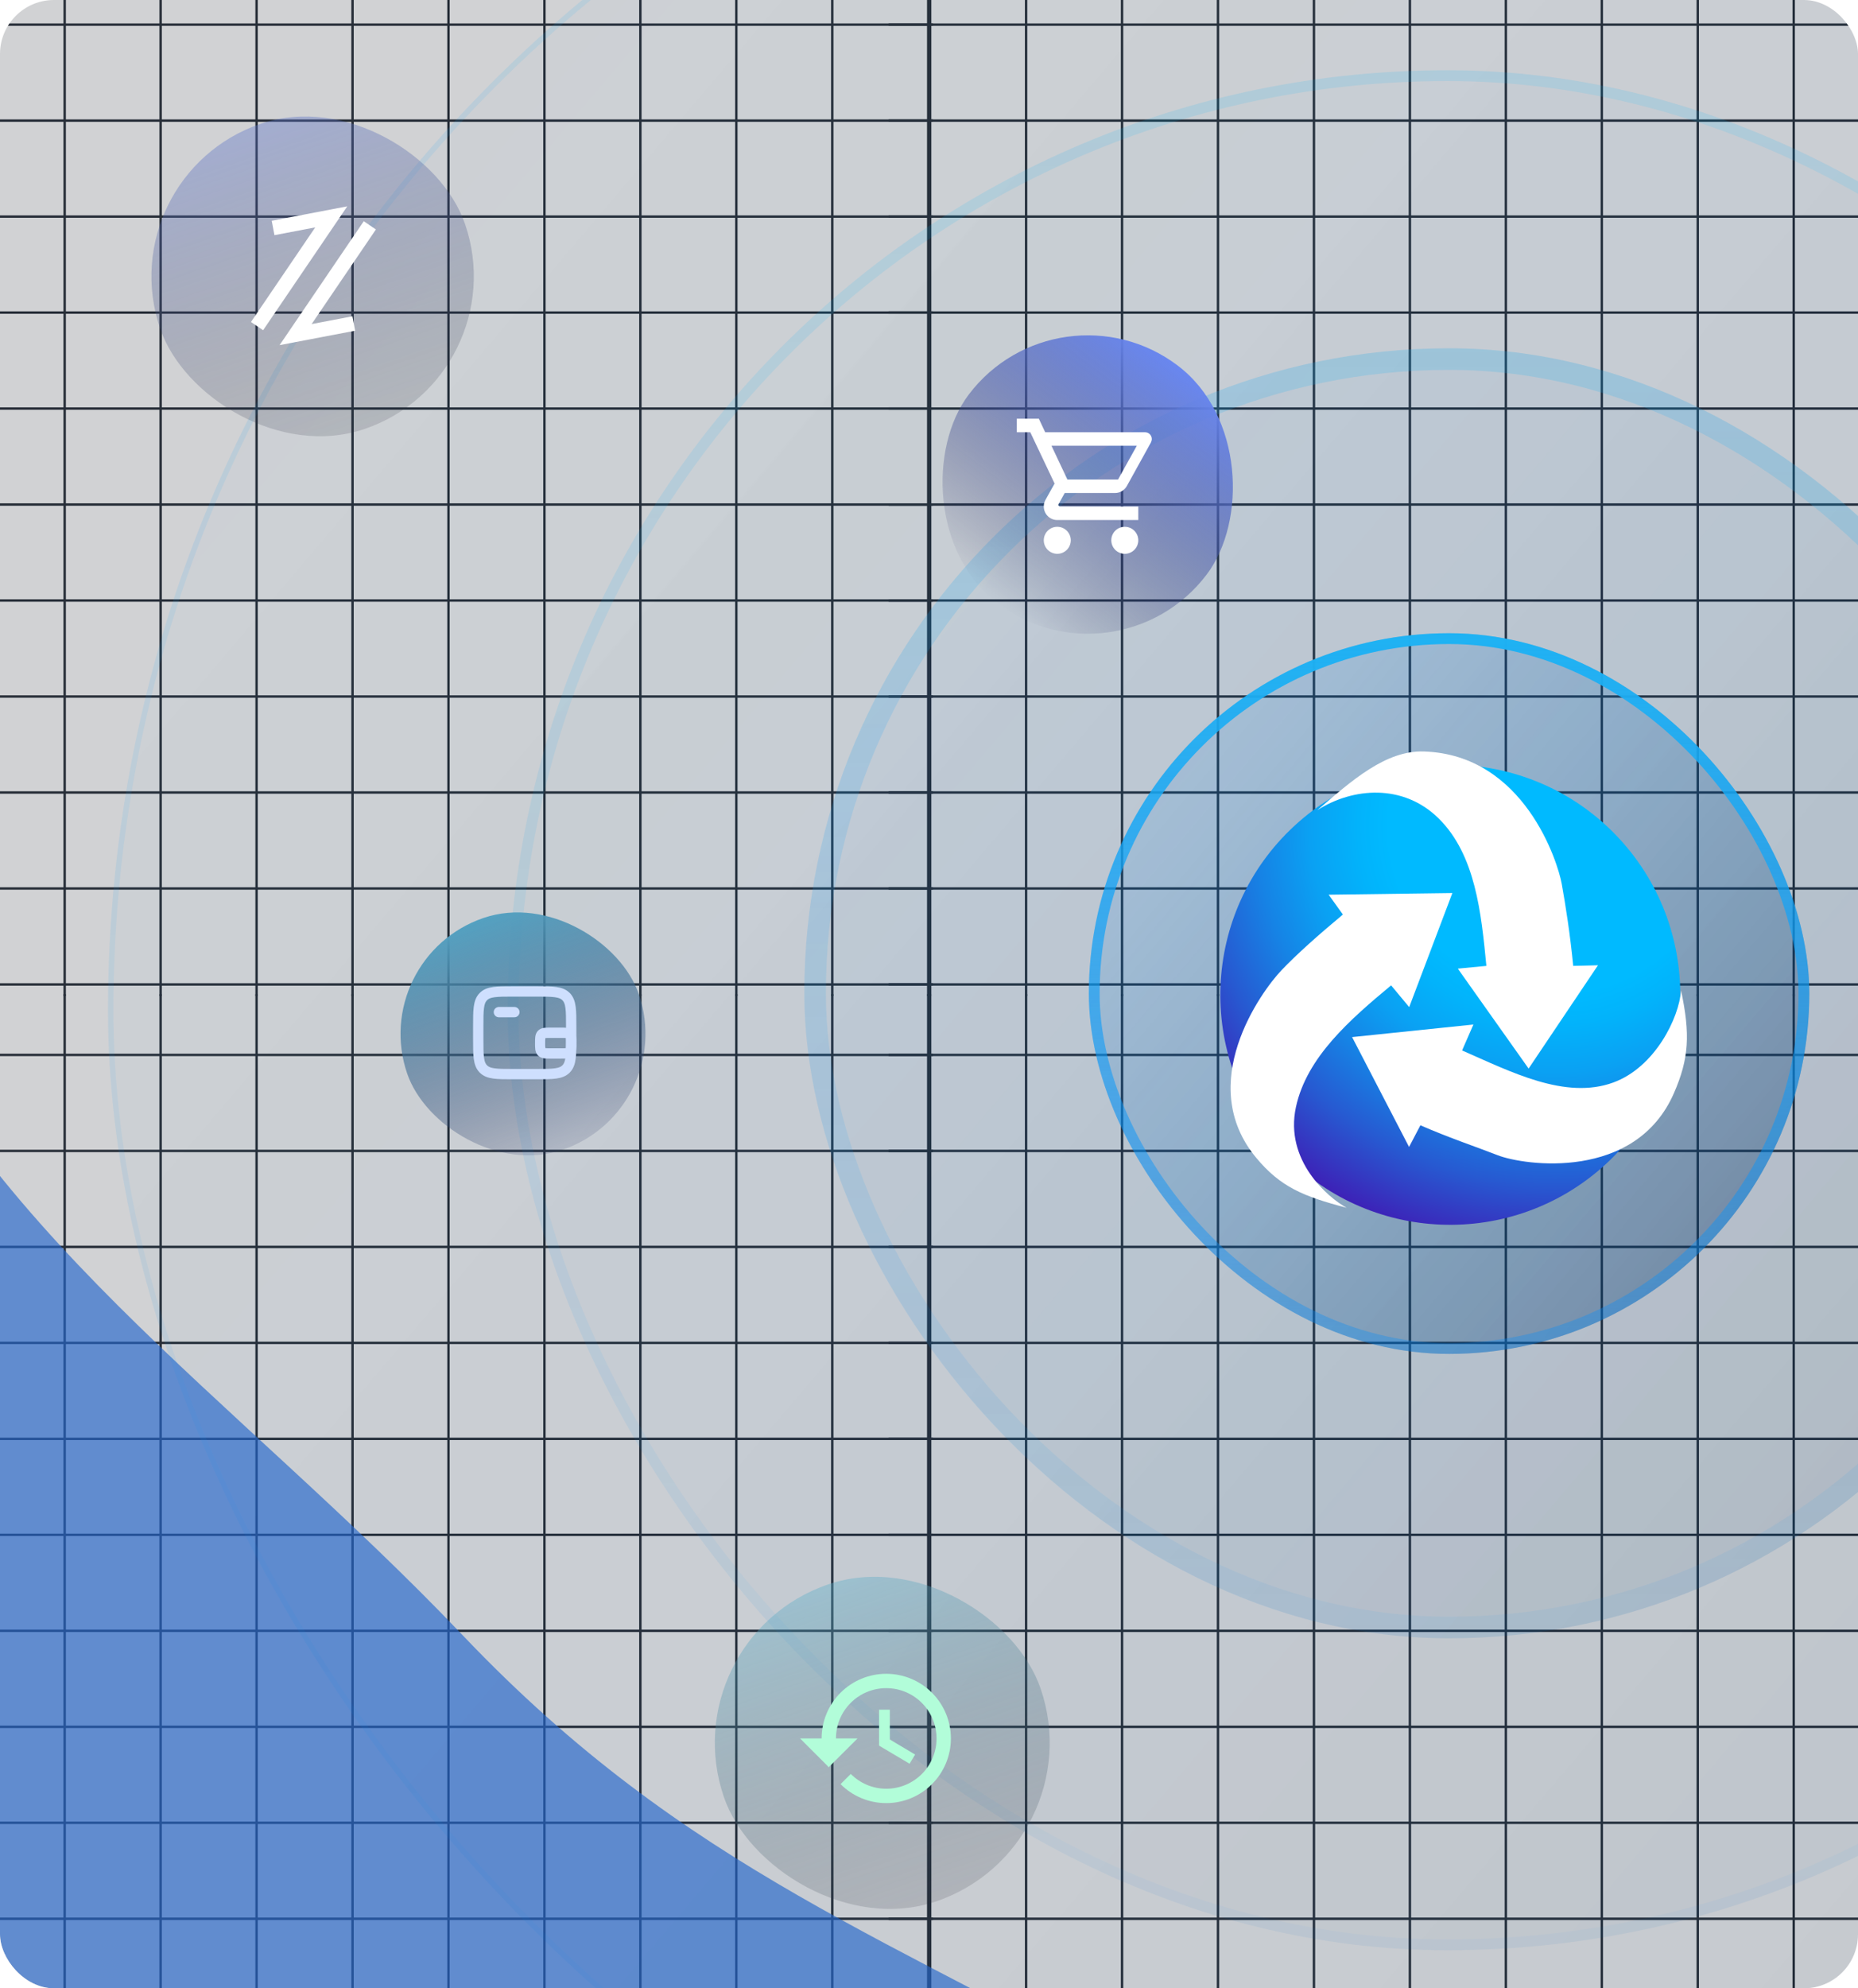<svg width="344" height="368" viewBox="0 0 344 368" fill="none" xmlns="http://www.w3.org/2000/svg">
<g clip-path="url(#clip0_2030_15531)">
<rect width="344" height="368" rx="10" fill="#1A202C" fill-opacity="0.2"/>
<g clip-path="url(#clip1_2030_15531)">
<path d="M171.857 -31.754L171.857 244.558" stroke="#272E38" stroke-width="0.444"/>
<path d="M154.092 -31.754L154.092 244.558" stroke="#272E38" stroke-width="0.444"/>
<path d="M136.328 -31.754L136.328 244.558" stroke="#272E38" stroke-width="0.444"/>
<path d="M118.562 -31.754L118.562 244.558" stroke="#272E38" stroke-width="0.444"/>
<path d="M100.799 -31.754L100.799 244.558" stroke="#272E38" stroke-width="0.444"/>
<path d="M83.033 -31.754L83.033 244.558" stroke="#272E38" stroke-width="0.444"/>
<path d="M65.269 -31.754L65.269 244.558" stroke="#272E38" stroke-width="0.444"/>
<path d="M47.504 -31.754L47.504 244.558" stroke="#272E38" stroke-width="0.444"/>
<path d="M29.738 -31.754L29.738 244.558" stroke="#272E38" stroke-width="0.444"/>
<path d="M11.975 -31.754L11.975 244.558" stroke="#272E38" stroke-width="0.444"/>
<path d="M-162.252 4.557H172.731" stroke="#272E38" stroke-width="0.444"/>
<path d="M-162.252 22.322H172.731" stroke="#272E38" stroke-width="0.444"/>
<path d="M-162.252 40.086H172.731" stroke="#272E38" stroke-width="0.444"/>
<path d="M-162.252 57.852H172.731" stroke="#272E38" stroke-width="0.444"/>
<path d="M-162.252 75.615H172.731" stroke="#272E38" stroke-width="0.444"/>
<path d="M-162.252 93.381H172.731" stroke="#272E38" stroke-width="0.444"/>
<path d="M-162.252 111.145H172.731" stroke="#272E38" stroke-width="0.444"/>
<path d="M-162.252 128.91H172.731" stroke="#272E38" stroke-width="0.444"/>
<path d="M-162.252 146.676H172.731" stroke="#272E38" stroke-width="0.444"/>
<path d="M-162.252 164.439H172.731" stroke="#272E38" stroke-width="0.444"/>
<path d="M-162.252 182.205H172.731" stroke="#272E38" stroke-width="0.444"/>
</g>
<g clip-path="url(#clip2_2030_15531)">
<path d="M332.096 -31.754L332.096 244.558" stroke="#272E38" stroke-width="0.444"/>
<path d="M314.33 -31.754L314.33 244.558" stroke="#272E38" stroke-width="0.444"/>
<path d="M296.566 -31.754L296.566 244.558" stroke="#272E38" stroke-width="0.444"/>
<path d="M278.801 -31.754L278.801 244.558" stroke="#272E38" stroke-width="0.444"/>
<path d="M261.035 -31.754L261.035 244.558" stroke="#272E38" stroke-width="0.444"/>
<path d="M243.271 -31.754L243.271 244.558" stroke="#272E38" stroke-width="0.444"/>
<path d="M225.506 -31.754L225.506 244.558" stroke="#272E38" stroke-width="0.444"/>
<path d="M207.742 -31.754L207.742 244.558" stroke="#272E38" stroke-width="0.444"/>
<path d="M189.977 -31.754L189.977 244.558" stroke="#272E38" stroke-width="0.444"/>
<path d="M172.213 -31.754L172.213 244.558" stroke="#272E38" stroke-width="0.444"/>
<path d="M157.869 4.557H492.852" stroke="#272E38" stroke-width="0.444"/>
<path d="M157.869 22.322H492.852" stroke="#272E38" stroke-width="0.444"/>
<path d="M157.869 40.086H492.852" stroke="#272E38" stroke-width="0.444"/>
<path d="M157.869 57.852H492.852" stroke="#272E38" stroke-width="0.444"/>
<path d="M157.869 75.615H492.852" stroke="#272E38" stroke-width="0.444"/>
<path d="M157.869 93.381H492.852" stroke="#272E38" stroke-width="0.444"/>
<path d="M157.869 111.145H492.852" stroke="#272E38" stroke-width="0.444"/>
<path d="M157.869 128.91H492.852" stroke="#272E38" stroke-width="0.444"/>
<path d="M157.869 146.676H492.852" stroke="#272E38" stroke-width="0.444"/>
<path d="M157.869 164.439H492.852" stroke="#272E38" stroke-width="0.444"/>
<path d="M157.869 182.205H492.852" stroke="#272E38" stroke-width="0.444"/>
</g>
<g clip-path="url(#clip3_2030_15531)">
<path d="M171.857 158.938L171.857 435.25" stroke="#272E38" stroke-width="0.444"/>
<path d="M154.092 158.938L154.092 435.25" stroke="#272E38" stroke-width="0.444"/>
<path d="M136.328 158.938L136.328 435.25" stroke="#272E38" stroke-width="0.444"/>
<path d="M118.562 158.938L118.562 435.25" stroke="#272E38" stroke-width="0.444"/>
<path d="M100.799 158.938L100.799 435.25" stroke="#272E38" stroke-width="0.444"/>
<path d="M83.033 158.938L83.033 435.25" stroke="#272E38" stroke-width="0.444"/>
<path d="M65.269 158.938L65.269 435.25" stroke="#272E38" stroke-width="0.444"/>
<path d="M47.504 158.938L47.504 435.25" stroke="#272E38" stroke-width="0.444"/>
<path d="M29.738 158.938L29.738 435.25" stroke="#272E38" stroke-width="0.444"/>
<path d="M11.975 158.938L11.975 435.25" stroke="#272E38" stroke-width="0.444"/>
<path d="M-162.252 195.248H172.731" stroke="#272E38" stroke-width="0.444"/>
<path d="M-162.252 213.014H172.731" stroke="#272E38" stroke-width="0.444"/>
<path d="M-162.252 230.777H172.731" stroke="#272E38" stroke-width="0.444"/>
<path d="M-162.252 248.543H172.731" stroke="#272E38" stroke-width="0.444"/>
<path d="M-162.252 266.307H172.731" stroke="#272E38" stroke-width="0.444"/>
<path d="M-162.252 284.072H172.731" stroke="#272E38" stroke-width="0.444"/>
<path d="M-162.252 301.836H172.731" stroke="#272E38" stroke-width="0.444"/>
<path d="M-162.252 319.602H172.731" stroke="#272E38" stroke-width="0.444"/>
<path d="M-162.252 337.367H172.731" stroke="#272E38" stroke-width="0.444"/>
<path d="M-162.252 355.131H172.731" stroke="#272E38" stroke-width="0.444"/>
</g>
<g clip-path="url(#clip4_2030_15531)">
<path d="M332.096 158.938L332.096 435.25" stroke="#272E38" stroke-width="0.444"/>
<path d="M314.33 158.938L314.33 435.25" stroke="#272E38" stroke-width="0.444"/>
<path d="M296.566 158.938L296.566 435.25" stroke="#272E38" stroke-width="0.444"/>
<path d="M278.801 158.938L278.801 435.25" stroke="#272E38" stroke-width="0.444"/>
<path d="M261.035 158.938L261.035 435.25" stroke="#272E38" stroke-width="0.444"/>
<path d="M243.271 158.938L243.271 435.25" stroke="#272E38" stroke-width="0.444"/>
<path d="M225.506 158.938L225.506 435.25" stroke="#272E38" stroke-width="0.444"/>
<path d="M207.742 158.938L207.742 435.25" stroke="#272E38" stroke-width="0.444"/>
<path d="M189.977 158.938L189.977 435.25" stroke="#272E38" stroke-width="0.444"/>
<path d="M172.213 158.938L172.213 435.25" stroke="#272E38" stroke-width="0.444"/>
<path d="M157.869 195.248H492.852" stroke="#272E38" stroke-width="0.444"/>
<path d="M157.869 213.014H492.852" stroke="#272E38" stroke-width="0.444"/>
<path d="M157.869 230.777H492.852" stroke="#272E38" stroke-width="0.444"/>
<path d="M157.869 248.543H492.852" stroke="#272E38" stroke-width="0.444"/>
<path d="M157.869 266.307H492.852" stroke="#272E38" stroke-width="0.444"/>
<path d="M157.869 284.072H492.852" stroke="#272E38" stroke-width="0.444"/>
<path d="M157.869 301.836H492.852" stroke="#272E38" stroke-width="0.444"/>
<path d="M157.869 319.602H492.852" stroke="#272E38" stroke-width="0.444"/>
<path d="M157.869 337.367H492.852" stroke="#272E38" stroke-width="0.444"/>
<path d="M157.869 355.131H492.852" stroke="#272E38" stroke-width="0.444"/>
</g>
<g filter="url(#filter0_f_2030_15531)">
<path d="M85.728 302.724C127.423 346.497 165.002 358.429 219.366 389.264C324.306 448.784 261.132 578.442 362.471 642.918C569.246 774.479 -210.508 775.336 -293.614 565.754C-345.858 434.003 -243.288 38.828 -167.993 162.876C-137.922 212.416 -47.795 120.817 -26.591 173.348C-4.709 227.561 43.177 258.054 85.728 302.724Z" fill="#2568CC" fill-opacity="0.65"/>
</g>
<g filter="url(#filter1_b_2030_15531)">
<rect x="20" y="-56" width="486" height="486" rx="243" fill="url(#paint0_linear_2030_15531)" fill-opacity="0.12"/>
<rect x="20.5" y="-55.5" width="485" height="485" rx="242.5" stroke="url(#paint1_linear_2030_15531)" stroke-opacity="0.12"/>
</g>
<g filter="url(#filter2_b_2030_15531)">
<rect x="94" y="13" width="347.953" height="347.953" rx="173.977" fill="url(#paint2_linear_2030_15531)" fill-opacity="0.08"/>
<rect x="95" y="14" width="345.953" height="345.953" rx="172.977" stroke="url(#paint3_linear_2030_15531)" stroke-opacity="0.12" stroke-width="2"/>
</g>
<g filter="url(#filter3_b_2030_15531)">
<rect x="148.914" y="64.461" width="238.758" height="238.758" rx="119.379" fill="url(#paint4_linear_2030_15531)" fill-opacity="0.2"/>
<rect x="150.914" y="66.461" width="234.758" height="234.758" rx="117.379" stroke="url(#paint5_linear_2030_15531)" stroke-opacity="0.2" stroke-width="4"/>
</g>
<g filter="url(#filter4_d_2030_15531)">
<g filter="url(#filter5_b_2030_15531)">
<rect x="201.594" y="117.197" width="133.388" height="133.388" rx="66.694" fill="url(#paint6_linear_2030_15531)" fill-opacity="0.8"/>
<rect x="202.594" y="118.197" width="131.388" height="131.388" rx="65.694" stroke="url(#paint7_linear_2030_15531)" stroke-width="2"/>
</g>
<path d="M297.369 215.398C314.66 199.449 315.758 172.515 299.823 155.24C283.887 137.965 256.953 136.89 239.662 152.84C222.372 168.789 221.274 195.723 237.209 212.998C253.144 230.273 280.079 231.348 297.369 215.398Z" fill="url(#paint8_radial_2030_15531)"/>
<g filter="url(#filter6_d_2030_15531)">
<path d="M247.139 219.753C243.773 217.9 235.635 211.065 237.784 201.122C239.782 191.869 247.85 184.889 255.402 178.603L258.752 182.627L266.745 161.514L243.838 161.821L246.477 165.494C241.958 169.253 237.913 172.857 235.129 175.781C231.24 179.853 219.041 196.835 230.427 210.516C234.908 215.902 239.098 217.652 247.139 219.763V219.753Z" fill="white"/>
</g>
<g filter="url(#filter7_d_2030_15531)">
<path d="M247.672 148.328C254.205 144.154 263.571 143.341 270.185 149.912C276.945 156.634 278.022 167.373 278.965 177.154L273.681 177.66L286.785 196.156L299.625 177.041L295.042 177.154C294.476 171.3 293.631 165.957 292.92 161.982C292.209 158.002 285.999 138.09 267.422 137.47C260.324 137.233 254.033 142.862 247.672 148.328Z" fill="white"/>
</g>
<g filter="url(#filter8_d_2030_15531)">
<path d="M310.163 187.084C309.802 192.163 305.331 201.308 297.613 204.125C288.71 207.373 278.628 202.121 269.622 198.189L271.717 193.391L249.258 195.717L259.804 216.049L261.904 212.042C267.296 214.396 272.428 216.098 276.188 217.574C281.148 219.513 301.723 222.405 308.843 206.091C311.649 199.671 311.881 195.211 310.163 187.078V187.084Z" fill="white"/>
</g>
</g>
<g filter="url(#filter9_b_2030_15531)">
<rect x="196" y="51" width="55.228" height="55.228" rx="27.614" transform="rotate(37.073 196 51)" fill="url(#paint9_linear_2030_15531)"/>
</g>
<path d="M208.25 97.5C208.913 97.5 209.549 97.763 210.018 98.232C210.487 98.701 210.75 99.337 210.75 100C210.75 100.663 210.487 101.299 210.018 101.768C209.549 102.237 208.913 102.5 208.25 102.5C207.587 102.5 206.951 102.237 206.482 101.768C206.013 101.299 205.75 100.663 205.75 100C205.75 98.612 206.862 97.5 208.25 97.5ZM188.25 77.5H192.338L193.512 80H212C212.332 80 212.649 80.132 212.884 80.366C213.118 80.6 213.25 80.918 213.25 81.25C213.25 81.463 213.187 81.675 213.1 81.875L208.625 89.963C208.2 90.725 207.375 91.25 206.438 91.25H197.125L196 93.287L195.963 93.438C195.963 93.52 195.995 93.6 196.054 93.659C196.113 93.717 196.192 93.75 196.275 93.75H210.75V96.25H195.75C195.087 96.25 194.451 95.987 193.982 95.518C193.513 95.049 193.25 94.413 193.25 93.75C193.25 93.312 193.362 92.9 193.55 92.55L195.25 89.487L190.75 80H188.25V77.5ZM195.75 97.5C196.413 97.5 197.049 97.763 197.518 98.232C197.987 98.701 198.25 99.337 198.25 100C198.25 100.663 197.987 101.299 197.518 101.768C197.049 102.237 196.413 102.5 195.75 102.5C195.087 102.5 194.451 102.237 193.982 101.768C193.513 101.299 193.25 100.663 193.25 100C193.25 98.612 194.363 97.5 195.75 97.5ZM207 88.75L210.475 82.5H194.675L197.625 88.75H207Z" fill="white"/>
<g filter="url(#filter10_b_2030_15531)">
<rect x="20" y="32.565" width="59.674" height="59.674" rx="29.837" transform="rotate(-18.864 20 32.565)" fill="url(#paint10_linear_2030_15531)" fill-opacity="0.4"/>
</g>
<g clip-path="url(#clip5_2030_15531)">
<path d="M50.306 40.857L64.296 38.187L48.712 61.122L46.465 59.596L58.363 42.085L50.816 43.525L50.306 40.857ZM67.35 40.943L69.597 42.469L57.699 59.98L65.246 58.54L65.756 61.208L51.767 63.877L67.35 40.943Z" fill="white"/>
</g>
<g filter="url(#filter11_b_2030_15531)">
<rect x="124" y="303.264" width="61.983" height="61.983" rx="30.991" transform="rotate(-18.864 124 303.264)" fill="url(#paint11_linear_2030_15531)" fill-opacity="0.4"/>
</g>
<path d="M164.085 309.787C160.911 309.787 157.867 311.048 155.623 313.292C153.379 315.537 152.118 318.581 152.118 321.754L148.129 321.754L153.301 326.927L153.395 327.113L158.767 321.754L154.777 321.754C154.777 316.608 158.939 312.447 164.085 312.447C169.231 312.447 173.393 316.608 173.393 321.754C173.393 326.9 169.231 331.062 164.085 331.062C161.519 331.062 159.192 330.012 157.517 328.323L155.628 330.211C156.736 331.326 158.054 332.21 159.506 332.812C160.957 333.415 162.514 333.724 164.085 333.722C167.259 333.722 170.303 332.461 172.548 330.217C174.792 327.972 176.053 324.928 176.053 321.754C176.053 318.581 174.792 315.537 172.548 313.292C170.303 311.048 167.259 309.787 164.085 309.787ZM162.756 316.436L162.756 323.084L168.407 326.435L169.431 324.733L164.75 321.954L164.75 316.436L162.756 316.436Z" fill="#B2FDD9"/>
<g filter="url(#filter12_b_2030_15531)">
<rect x="68.051" y="177.232" width="45.335" height="45.335" rx="22.668" transform="rotate(-18.864 68.051 177.232)" fill="url(#paint12_linear_2030_15531)"/>
</g>
<path d="M99.3 183.498L94.997 183.498C91.955 183.498 90.433 183.498 89.488 184.458C88.543 185.419 88.543 186.964 88.543 190.055L88.543 192.241C88.543 195.331 88.543 196.877 89.488 197.837C90.433 198.797 91.955 198.797 94.997 198.797L99.3 198.797C102.343 198.797 103.864 198.797 104.809 197.837C105.755 196.877 105.755 195.331 105.755 192.241L105.755 190.055C105.755 186.964 105.755 185.419 104.809 184.458C103.864 183.498 102.343 183.498 99.3 183.498Z" stroke="#CEDFFE" stroke-width="1.912"/>
<path d="M92.367 187.324L95.236 187.324" stroke="#CEDFFE" stroke-width="1.912" stroke-linecap="round"/>
<path d="M100.017 193.06V193.06C100.017 192.159 100.017 191.708 100.297 191.428C100.297 191.428 100.297 191.428 100.297 191.428C100.577 191.148 101.028 191.148 101.929 191.148L103.841 191.148C104.743 191.148 105.194 191.148 105.474 191.428C105.474 191.428 105.474 191.428 105.474 191.428C105.754 191.708 105.754 192.159 105.754 193.06V193.06C105.754 193.962 105.754 194.413 105.474 194.693C105.474 194.693 105.474 194.693 105.474 194.693C105.194 194.973 104.743 194.973 103.841 194.973L101.929 194.973C101.028 194.973 100.577 194.973 100.297 194.693C100.297 194.693 100.297 194.693 100.297 194.693C100.017 194.413 100.017 193.962 100.017 193.06Z" stroke="#CEDFFE" stroke-width="1.912"/>
</g>
<defs>
<filter id="filter0_f_2030_15531" x="-466.875" y="-19.906" width="1023.11" height="912.785" filterUnits="userSpaceOnUse" color-interpolation-filters="sRGB">
<feFlood flood-opacity="0" result="BackgroundImageFix"/>
<feBlend mode="normal" in="SourceGraphic" in2="BackgroundImageFix" result="shape"/>
<feGaussianBlur stdDeviation="79.5" result="effect1_foregroundBlur_2030_15531"/>
</filter>
<filter id="filter1_b_2030_15531" x="-87.636" y="-163.636" width="701.271" height="701.271" filterUnits="userSpaceOnUse" color-interpolation-filters="sRGB">
<feFlood flood-opacity="0" result="BackgroundImageFix"/>
<feGaussianBlur in="BackgroundImageFix" stdDeviation="53.818"/>
<feComposite in2="SourceAlpha" operator="in" result="effect1_backgroundBlur_2030_15531"/>
<feBlend mode="normal" in="SourceGraphic" in2="effect1_backgroundBlur_2030_15531" result="shape"/>
</filter>
<filter id="filter2_b_2030_15531" x="87.252" y="6.252" width="361.45" height="361.45" filterUnits="userSpaceOnUse" color-interpolation-filters="sRGB">
<feFlood flood-opacity="0" result="BackgroundImageFix"/>
<feGaussianBlur in="BackgroundImageFix" stdDeviation="3.374"/>
<feComposite in2="SourceAlpha" operator="in" result="effect1_backgroundBlur_2030_15531"/>
<feBlend mode="normal" in="SourceGraphic" in2="effect1_backgroundBlur_2030_15531" result="shape"/>
</filter>
<filter id="filter3_b_2030_15531" x="118.406" y="33.953" width="299.773" height="299.773" filterUnits="userSpaceOnUse" color-interpolation-filters="sRGB">
<feFlood flood-opacity="0" result="BackgroundImageFix"/>
<feGaussianBlur in="BackgroundImageFix" stdDeviation="15.254"/>
<feComposite in2="SourceAlpha" operator="in" result="effect1_backgroundBlur_2030_15531"/>
<feBlend mode="normal" in="SourceGraphic" in2="effect1_backgroundBlur_2030_15531" result="shape"/>
</filter>
<filter id="filter4_d_2030_15531" x="169.493" y="85.096" width="197.591" height="197.591" filterUnits="userSpaceOnUse" color-interpolation-filters="sRGB">
<feFlood flood-opacity="0" result="BackgroundImageFix"/>
<feColorMatrix in="SourceAlpha" type="matrix" values="0 0 0 0 0 0 0 0 0 0 0 0 0 0 0 0 0 0 127 0" result="hardAlpha"/>
<feOffset/>
<feGaussianBlur stdDeviation="16.051"/>
<feComposite in2="hardAlpha" operator="out"/>
<feColorMatrix type="matrix" values="0 0 0 0 0.122 0 0 0 0 0.698 0 0 0 0 0.953 0 0 0 0.35 0"/>
<feBlend mode="normal" in2="BackgroundImageFix" result="effect1_dropShadow_2030_15531"/>
<feBlend mode="normal" in="SourceGraphic" in2="effect1_dropShadow_2030_15531" result="shape"/>
</filter>
<filter id="filter5_b_2030_15531" x="189.714" y="105.317" width="157.149" height="157.149" filterUnits="userSpaceOnUse" color-interpolation-filters="sRGB">
<feFlood flood-opacity="0" result="BackgroundImageFix"/>
<feGaussianBlur in="BackgroundImageFix" stdDeviation="5.94"/>
<feComposite in2="SourceAlpha" operator="in" result="effect1_backgroundBlur_2030_15531"/>
<feBlend mode="normal" in="SourceGraphic" in2="effect1_backgroundBlur_2030_15531" result="shape"/>
</filter>
<filter id="filter6_d_2030_15531" x="224.608" y="161.514" width="47.522" height="65.252" filterUnits="userSpaceOnUse" color-interpolation-filters="sRGB">
<feFlood flood-opacity="0" result="BackgroundImageFix"/>
<feColorMatrix in="SourceAlpha" type="matrix" values="0 0 0 0 0 0 0 0 0 0 0 0 0 0 0 0 0 0 127 0" result="hardAlpha"/>
<feOffset dx="2.154" dy="3.77"/>
<feGaussianBlur stdDeviation="1.616"/>
<feColorMatrix type="matrix" values="0 0 0 0 0.137 0 0 0 0 0.122 0 0 0 0 0.125 0 0 0 0.3 0"/>
<feBlend mode="normal" in2="BackgroundImageFix" result="effect1_dropShadow_2030_15531"/>
<feBlend mode="normal" in="SourceGraphic" in2="effect1_dropShadow_2030_15531" result="shape"/>
</filter>
<filter id="filter7_d_2030_15531" x="241.747" y="136.924" width="57.878" height="63.002" filterUnits="userSpaceOnUse" color-interpolation-filters="sRGB">
<feFlood flood-opacity="0" result="BackgroundImageFix"/>
<feColorMatrix in="SourceAlpha" type="matrix" values="0 0 0 0 0 0 0 0 0 0 0 0 0 0 0 0 0 0 127 0" result="hardAlpha"/>
<feOffset dx="-3.77" dy="1.616"/>
<feGaussianBlur stdDeviation="1.077"/>
<feColorMatrix type="matrix" values="0 0 0 0 0.137 0 0 0 0 0.122 0 0 0 0 0.125 0 0 0 0.2 0"/>
<feBlend mode="normal" in2="BackgroundImageFix" result="effect1_dropShadow_2030_15531"/>
<feBlend mode="normal" in="SourceGraphic" in2="effect1_dropShadow_2030_15531" result="shape"/>
</filter>
<filter id="filter8_d_2030_15531" x="248.181" y="181.154" width="66.301" height="37.944" filterUnits="userSpaceOnUse" color-interpolation-filters="sRGB">
<feFlood flood-opacity="0" result="BackgroundImageFix"/>
<feColorMatrix in="SourceAlpha" type="matrix" values="0 0 0 0 0 0 0 0 0 0 0 0 0 0 0 0 0 0 127 0" result="hardAlpha"/>
<feOffset dx="1.077" dy="-3.77"/>
<feGaussianBlur stdDeviation="1.077"/>
<feColorMatrix type="matrix" values="0 0 0 0 0.137 0 0 0 0 0.122 0 0 0 0 0.125 0 0 0 0.2 0"/>
<feBlend mode="normal" in2="BackgroundImageFix" result="effect1_dropShadow_2030_15531"/>
<feBlend mode="normal" in="SourceGraphic" in2="effect1_dropShadow_2030_15531" result="shape"/>
</filter>
<filter id="filter9_b_2030_15531" x="168.851" y="57.144" width="65.07" height="65.07" filterUnits="userSpaceOnUse" color-interpolation-filters="sRGB">
<feFlood flood-opacity="0" result="BackgroundImageFix"/>
<feGaussianBlur in="BackgroundImageFix" stdDeviation="2.459"/>
<feComposite in2="SourceAlpha" operator="in" result="effect1_backgroundBlur_2030_15531"/>
<feBlend mode="normal" in="SourceGraphic" in2="effect1_backgroundBlur_2030_15531" result="shape"/>
</filter>
<filter id="filter10_b_2030_15531" x="22.722" y="15.992" width="70.319" height="70.319" filterUnits="userSpaceOnUse" color-interpolation-filters="sRGB">
<feFlood flood-opacity="0" result="BackgroundImageFix"/>
<feGaussianBlur in="BackgroundImageFix" stdDeviation="2.657"/>
<feComposite in2="SourceAlpha" operator="in" result="effect1_backgroundBlur_2030_15531"/>
<feBlend mode="normal" in="SourceGraphic" in2="effect1_backgroundBlur_2030_15531" result="shape"/>
</filter>
<filter id="filter11_b_2030_15531" x="126.827" y="286.05" width="73.041" height="73.041" filterUnits="userSpaceOnUse" color-interpolation-filters="sRGB">
<feFlood flood-opacity="0" result="BackgroundImageFix"/>
<feGaussianBlur in="BackgroundImageFix" stdDeviation="2.76"/>
<feComposite in2="SourceAlpha" operator="in" result="effect1_backgroundBlur_2030_15531"/>
<feBlend mode="normal" in="SourceGraphic" in2="effect1_backgroundBlur_2030_15531" result="shape"/>
</filter>
<filter id="filter12_b_2030_15531" x="70.118" y="164.642" width="53.423" height="53.423" filterUnits="userSpaceOnUse" color-interpolation-filters="sRGB">
<feFlood flood-opacity="0" result="BackgroundImageFix"/>
<feGaussianBlur in="BackgroundImageFix" stdDeviation="2.019"/>
<feComposite in2="SourceAlpha" operator="in" result="effect1_backgroundBlur_2030_15531"/>
<feBlend mode="normal" in="SourceGraphic" in2="effect1_backgroundBlur_2030_15531" result="shape"/>
</filter>
<linearGradient id="paint0_linear_2030_15531" x1="20" y1="-56" x2="719.84" y2="539.35" gradientUnits="userSpaceOnUse">
<stop stop-color="#008AFC" stop-opacity="0.1"/>
<stop offset="0.896" stop-color="#0D1A33" stop-opacity="0.6"/>
</linearGradient>
<linearGradient id="paint1_linear_2030_15531" x1="263" y1="-56" x2="263" y2="430" gradientUnits="userSpaceOnUse">
<stop stop-color="#1FB2F3"/>
<stop offset="1" stop-color="#008AFC" stop-opacity="0.3"/>
</linearGradient>
<linearGradient id="paint2_linear_2030_15531" x1="94" y1="13" x2="595.053" y2="439.243" gradientUnits="userSpaceOnUse">
<stop stop-color="#008AFC" stop-opacity="0.1"/>
<stop offset="0.896" stop-color="#0D1A33" stop-opacity="0.6"/>
</linearGradient>
<linearGradient id="paint3_linear_2030_15531" x1="267.977" y1="13" x2="267.977" y2="360.953" gradientUnits="userSpaceOnUse">
<stop stop-color="#00BAFF"/>
<stop offset="1" stop-color="#008AFC" stop-opacity="0.3"/>
</linearGradient>
<linearGradient id="paint4_linear_2030_15531" x1="148.914" y1="64.461" x2="492.725" y2="356.939" gradientUnits="userSpaceOnUse">
<stop stop-color="#008AFC" stop-opacity="0.1"/>
<stop offset="0.896" stop-color="#0D1A33" stop-opacity="0.6"/>
</linearGradient>
<linearGradient id="paint5_linear_2030_15531" x1="268.293" y1="64.461" x2="268.293" y2="303.218" gradientUnits="userSpaceOnUse">
<stop stop-color="#1FB2F3"/>
<stop offset="1" stop-color="#008AFC" stop-opacity="0.3"/>
</linearGradient>
<linearGradient id="paint6_linear_2030_15531" x1="201.594" y1="117.197" x2="393.673" y2="280.598" gradientUnits="userSpaceOnUse">
<stop stop-color="#008AFC" stop-opacity="0.1"/>
<stop offset="0.896" stop-color="#0D1A33" stop-opacity="0.6"/>
</linearGradient>
<linearGradient id="paint7_linear_2030_15531" x1="268.288" y1="117.197" x2="268.288" y2="250.586" gradientUnits="userSpaceOnUse">
<stop stop-color="#1FB2F3"/>
<stop offset="1" stop-color="#008AFC" stop-opacity="0.3"/>
</linearGradient>
<radialGradient id="paint8_radial_2030_15531" cx="0" cy="0" r="1" gradientUnits="userSpaceOnUse" gradientTransform="translate(288.199 152.909) rotate(1.29) scale(81.453)">
<stop stop-color="#00BAFF"/>
<stop offset="0.38" stop-color="#00BAFF"/>
<stop offset="0.45" stop-color="#02B3FB"/>
<stop offset="0.56" stop-color="#0AA1F3"/>
<stop offset="0.68" stop-color="#1683E5"/>
<stop offset="0.82" stop-color="#2759D1"/>
<stop offset="0.97" stop-color="#3C24B8"/>
<stop offset="1" stop-color="#4218B2"/>
</radialGradient>
<linearGradient id="paint9_linear_2030_15531" x1="223.614" y1="51" x2="223.614" y2="106.228" gradientUnits="userSpaceOnUse">
<stop stop-color="#6987F0"/>
<stop offset="1" stop-color="#1A1C4F" stop-opacity="0"/>
</linearGradient>
<linearGradient id="paint10_linear_2030_15531" x1="49.837" y1="32.565" x2="49.837" y2="92.238" gradientUnits="userSpaceOnUse">
<stop stop-color="#5E75C9"/>
<stop offset="1" stop-color="#292D3A" stop-opacity="0.4"/>
</linearGradient>
<linearGradient id="paint11_linear_2030_15531" x1="154.991" y1="303.264" x2="154.991" y2="365.247" gradientUnits="userSpaceOnUse">
<stop stop-color="#5EAFC9"/>
<stop offset="1" stop-color="#292D3A" stop-opacity="0.4"/>
</linearGradient>
<linearGradient id="paint12_linear_2030_15531" x1="90.719" y1="177.232" x2="91.239" y2="230.006" gradientUnits="userSpaceOnUse">
<stop stop-color="#54A1C1"/>
<stop offset="1" stop-color="#1A1C4F" stop-opacity="0"/>
</linearGradient>
<clipPath id="clip0_2030_15531">
<rect width="344" height="368" rx="10" fill="white"/>
</clipPath>
<clipPath id="clip1_2030_15531">
<rect width="335.089" height="190.972" fill="white" transform="translate(-155.605 -6.662)"/>
</clipPath>
<clipPath id="clip2_2030_15531">
<rect width="335.089" height="190.972" fill="white" transform="translate(164.518 -6.662)"/>
</clipPath>
<clipPath id="clip3_2030_15531">
<rect width="335.089" height="190.972" fill="white" transform="translate(-155.605 184.029)"/>
</clipPath>
<clipPath id="clip4_2030_15531">
<rect width="335.089" height="190.972" fill="white" transform="translate(164.518 184.029)"/>
</clipPath>
<clipPath id="clip5_2030_15531">
<rect width="32.599" height="32.599" fill="white" transform="translate(35.389 55.355) rotate(-55.805)"/>
</clipPath>
</defs>
</svg>

